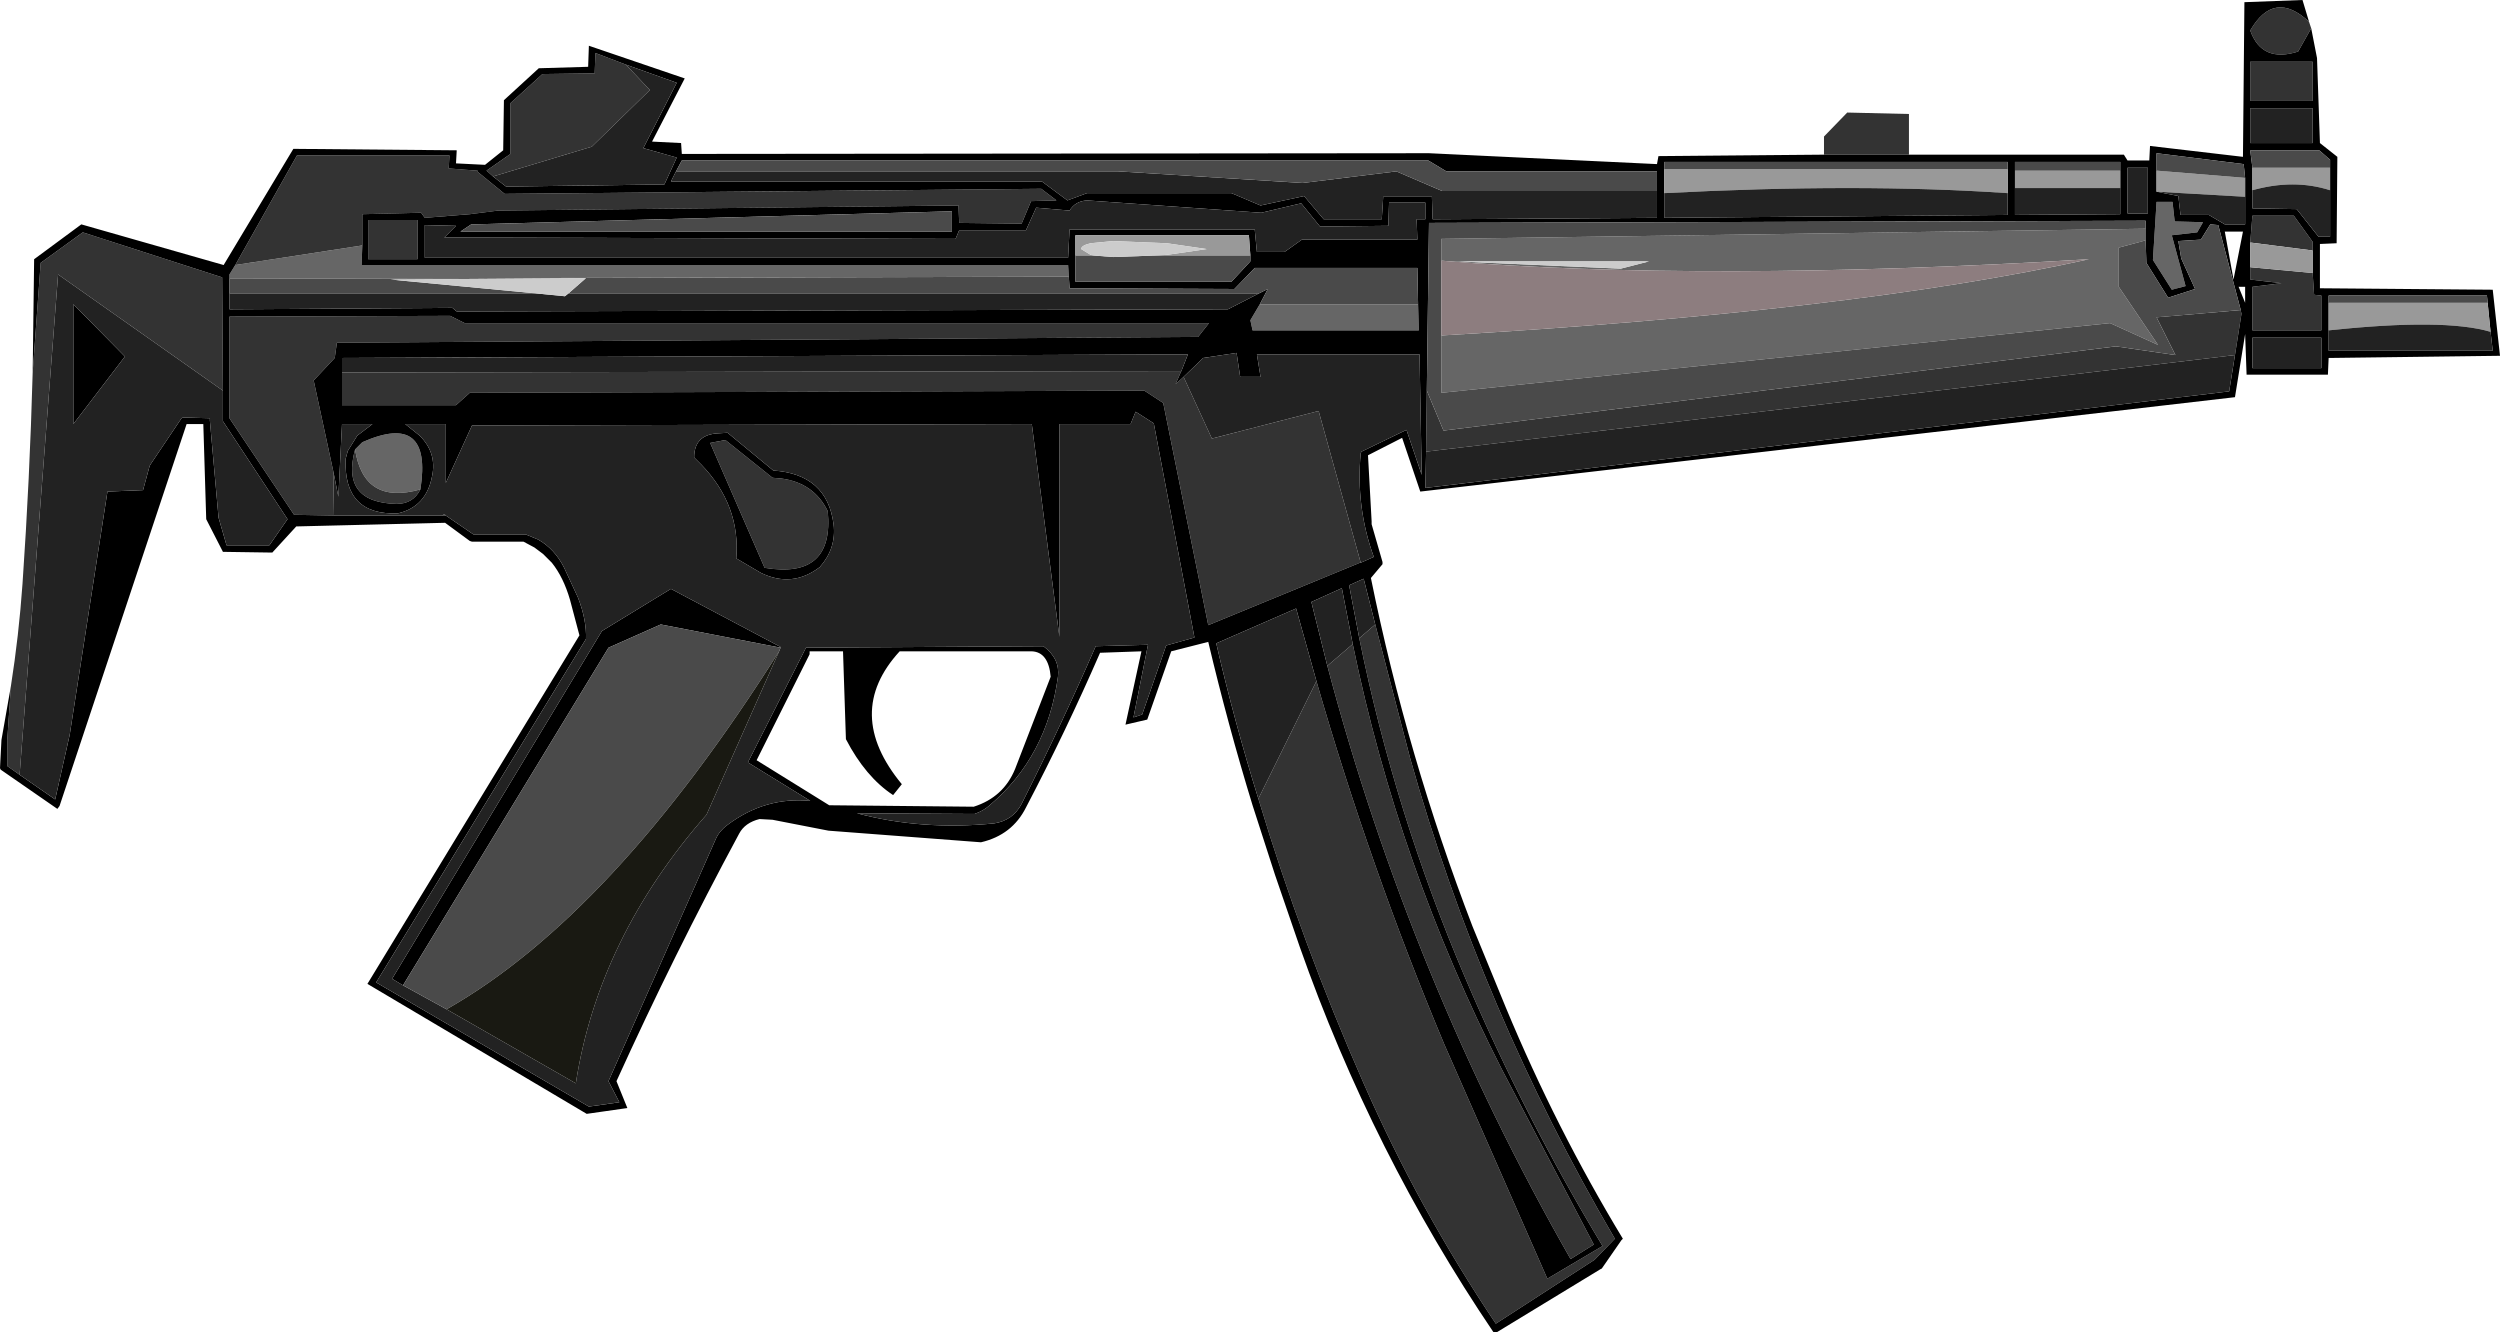 <?xml version="1.0" encoding="UTF-8" standalone="no"?>
<svg xmlns:xlink="http://www.w3.org/1999/xlink" height="91.75px" width="172.15px" xmlns="http://www.w3.org/2000/svg">
  <g transform="matrix(1.0, 0.0, 0.0, 1.0, 86.9, 46.9)">
    <path d="M26.65 -28.9 L13.35 -28.9 24.7 -28.4 26.65 -28.9 M12.35 -28.95 L12.35 -30.45 60.85 -31.15 60.85 -30.35 59.0 -29.85 59.0 -27.15 61.7 -23.15 58.4 -24.65 12.35 -19.85 12.35 -23.8 Q40.7 -25.45 56.95 -29.05 30.55 -27.45 12.35 -28.95 M10.75 -25.95 L10.8 -24.15 -0.65 -24.15 -0.8 -24.85 -0.15 -25.95 10.75 -25.95 M-71.1 -27.7 L-71.1 -27.9 -71.1 -28.0 -70.7 -28.65 -61.95 -30.0 -62.0 -28.65 -13.35 -28.65 -13.3 -27.85 -71.1 -27.7 M62.7 -33.0 L62.85 -31.65 64.8 -31.6 64.4 -30.9 62.65 -30.7 63.6 -27.2 62.65 -26.95 61.35 -29.0 61.6 -33.0 62.7 -33.0 M-62.45 -15.95 L-61.95 -16.45 Q-57.1 -18.6 -57.95 -13.2 -61.85 -12.1 -62.45 -15.95" fill="#666666" fill-rule="evenodd" stroke="none"/>
    <path d="M38.7 -36.25 L38.7 -37.5 40.3 -39.15 44.55 -39.05 44.55 -36.25 38.7 -36.25 M72.1 -45.4 L72.25 -44.95 71.35 -43.35 Q68.85 -42.55 68.05 -44.8 69.7 -47.65 72.1 -45.4 M-86.15 0.35 Q-85.6 -3.15 -85.35 -6.7 -84.85 -13.95 -84.65 -21.25 L-84.1 -28.8 -81.2 -30.9 -71.6 -27.8 -71.55 -20.0 -82.9 -28.0 -85.55 6.45 -86.4 5.85 -86.4 4.05 -86.15 0.35 M11.35 -20.0 L12.5 -17.25 58.8 -23.05 62.9 -22.45 61.6 -25.05 67.4 -25.55 67.4 -25.5 67.45 -25.3 67.0 -22.45 11.3 -15.8 11.35 -20.0 M-70.7 -28.65 L-66.45 -36.2 -55.95 -36.2 -56.0 -35.3 -54.05 -35.15 -54.05 -35.1 -52.15 -33.55 -15.2 -33.9 -14.15 -33.1 -15.9 -33.05 -16.55 -31.5 -20.85 -31.55 -20.9 -32.75 -52.6 -32.4 -54.55 -32.15 -57.65 -31.9 -57.9 -32.25 -61.95 -32.15 -61.95 -30.0 -70.7 -28.65 M6.8 -8.15 L6.75 -8.15 -3.7 -3.85 -6.8 -19.15 -8.1 -20.0 -54.55 -19.85 -55.5 -19.0 -63.35 -19.0 -63.35 -21.25 -5.55 -21.35 -5.6 -21.25 -5.95 -20.45 -5.4 -20.95 -3.45 -16.7 3.9 -18.6 6.8 -8.15 M6.7 -2.95 L7.8 -3.9 10.2 5.3 Q15.1 22.7 24.3 38.4 L22.9 39.85 16.1 44.25 Q10.8 36.35 7.0 27.7 2.75 18.05 -0.25 8.1 L3.75 0.0 Q7.45 12.85 12.55 25.0 L19.65 41.15 23.45 38.9 Q18.05 29.95 14.0 20.45 9.15 9.1 6.7 -2.95 M6.25 -2.55 Q9.4 12.75 16.5 26.7 L22.85 38.8 21.25 39.8 Q10.2 20.45 4.5 -1.05 L6.25 -2.55 M72.35 -39.95 L68.05 -39.95 68.05 -42.65 72.35 -42.65 72.35 -39.95 M68.05 -30.2 L68.2 -32.05 71.05 -32.05 72.35 -30.25 72.35 -29.65 68.05 -30.2 M72.35 -28.1 L72.45 -26.6 72.95 -26.55 72.95 -24.15 68.2 -24.15 68.2 -27.15 70.2 -27.4 68.05 -27.65 68.05 -28.5 72.35 -28.1 M-52.95 -34.75 L-53.4 -35.15 -51.75 -36.3 -51.75 -39.8 -49.55 -41.8 -45.95 -41.85 -45.9 -43.25 -43.8 -42.45 -42.15 -40.7 -46.15 -36.8 -52.95 -34.75 M-58.15 -31.75 L-58.15 -29.05 -61.55 -29.05 -61.55 -31.75 -58.15 -31.75 M-63.9 -11.4 L-66.65 -11.45 -71.1 -18.1 -71.1 -25.1 -55.9 -25.15 -54.9 -24.65 -3.65 -24.65 -4.4 -23.7 -63.7 -23.3 -63.85 -22.25 -65.3 -20.7 -63.95 -14.45 -63.9 -11.4 M-56.2 -11.4 L-56.45 -11.4 -56.3 -11.5 -56.2 -11.4 M-62.45 -15.95 Q-61.85 -12.1 -57.95 -13.2 -58.45 -12.2 -59.6 -12.2 -63.45 -12.3 -62.45 -15.95 M-29.9 -11.7 Q-29.45 -7.0 -34.25 -7.8 L-38.0 -16.4 -36.95 -16.6 -33.7 -14.0 -33.1 -13.95 Q-30.85 -13.65 -29.9 -11.7" fill="#333333" fill-rule="evenodd" stroke="none"/>
    <path d="M38.7 -36.25 L44.55 -36.25 59.35 -36.25 59.6 -35.85 61.1 -35.85 61.15 -36.85 67.55 -36.1 67.65 -46.75 71.65 -46.9 72.1 -45.4 Q69.7 -47.65 68.05 -44.8 68.85 -42.55 71.35 -43.35 L72.25 -44.95 72.65 -42.9 72.85 -37.05 74.05 -36.1 74.0 -30.15 72.85 -30.1 72.85 -27.05 84.75 -26.95 85.25 -22.4 73.45 -22.25 73.4 -21.1 67.8 -21.1 67.7 -23.9 67.0 -19.55 10.9 -13.05 9.65 -16.75 7.3 -15.55 7.55 -11.0 7.55 -10.85 7.55 -10.8 8.3 -8.2 8.3 -8.05 7.5 -7.1 Q10.0 5.2 14.5 16.9 L16.8 22.5 Q20.25 30.8 24.85 38.4 L24.75 38.5 23.4 40.45 23.3 40.5 16.15 44.85 15.95 44.85 Q7.6 32.5 2.6 18.3 L0.9 13.35 -0.65 8.55 Q-2.35 3.0 -3.7 -2.7 L-6.25 -2.05 -7.9 2.65 -9.4 3.0 -8.3 -2.05 -11.15 -1.95 Q-13.5 3.45 -16.25 8.7 -17.2 10.6 -19.35 11.1 L-29.85 10.3 -33.7 9.55 -34.6 9.5 Q-35.6 9.75 -36.0 10.5 -40.5 18.85 -44.45 27.55 L-43.7 29.4 -46.5 29.8 -61.6 20.85 -47.0 -3.15 -47.65 -5.6 Q-48.1 -7.15 -48.9 -8.15 L-49.5 -8.75 -50.1 -9.2 -50.85 -9.6 -54.4 -9.6 -54.55 -9.65 -56.25 -10.9 -66.5 -10.65 -68.15 -8.85 -71.55 -8.9 -71.6 -9.0 -72.65 -11.05 -72.7 -11.15 -72.9 -17.7 -74.05 -17.7 -82.8 8.6 -82.95 8.8 -86.85 6.1 -86.9 6.0 -86.8 4.05 -86.15 0.35 -86.4 4.05 -86.4 5.85 -85.55 6.45 -83.1 8.15 -82.1 3.7 -79.5 -13.05 -77.05 -13.15 -76.6 -14.8 -76.55 -14.9 -74.4 -18.1 -74.3 -18.15 -72.45 -18.1 -72.45 -17.95 -71.85 -11.25 -71.3 -9.35 -68.35 -9.35 -67.1 -11.15 -71.55 -17.9 -71.55 -20.0 -71.6 -27.8 -81.2 -30.9 -84.1 -28.8 -84.65 -21.25 -84.55 -29.05 -81.3 -31.45 -71.5 -28.65 -66.7 -36.65 -55.45 -36.55 -55.5 -35.65 -53.5 -35.55 -52.25 -36.55 -52.2 -40.0 -49.8 -42.2 -46.4 -42.3 -46.35 -43.75 -39.75 -41.5 -42.0 -37.15 -40.0 -37.05 -39.95 -36.3 11.5 -36.35 27.2 -35.6 27.3 -36.15 38.7 -36.25 M27.2 -33.75 L27.2 -35.1 12.7 -35.1 11.45 -35.85 -39.95 -35.85 -40.35 -35.1 -40.7 -34.4 -15.15 -34.4 -13.4 -33.1 -12.05 -33.6 -2.1 -33.6 -0.1 -32.75 2.9 -33.4 4.25 -31.8 8.25 -31.8 8.35 -33.35 11.7 -33.35 11.75 -31.8 27.2 -31.9 27.2 -33.75 M27.7 -35.25 L27.7 -33.6 27.7 -31.9 51.35 -32.1 51.35 -33.6 51.35 -35.25 51.35 -35.75 27.7 -35.75 27.7 -35.25 M8.75 -32.95 L8.7 -31.35 4.0 -31.3 2.7 -32.9 -0.05 -32.25 -12.05 -33.1 Q-12.85 -33.05 -13.25 -32.4 L-15.55 -32.6 -16.25 -31.05 -20.85 -31.05 -21.1 -30.45 -56.3 -30.55 -55.5 -31.35 -57.65 -31.4 -57.65 -29.15 -13.35 -29.15 -13.25 -31.1 -0.5 -31.1 -0.35 -29.55 1.55 -29.55 2.75 -30.4 10.7 -30.4 10.65 -31.8 11.25 -31.8 11.25 -32.95 8.75 -32.95 M60.85 -31.15 L60.85 -31.7 11.5 -31.55 11.35 -20.0 11.3 -15.8 11.25 -13.3 66.6 -19.95 67.0 -22.45 67.45 -25.3 67.4 -25.5 67.4 -25.55 65.85 -31.4 65.3 -31.45 64.65 -30.4 63.1 -30.3 63.3 -29.1 64.25 -27.0 62.4 -26.4 60.9 -28.8 60.85 -30.35 60.85 -31.15 M10.75 -25.95 L10.7 -28.45 -0.5 -28.45 -1.9 -27.0 -13.25 -27.05 -13.3 -27.85 -13.35 -28.65 -62.0 -28.65 -61.95 -30.0 -61.95 -32.15 -57.9 -32.25 -57.65 -31.9 -54.55 -32.15 -52.6 -32.4 -20.9 -32.75 -20.85 -31.55 -16.55 -31.5 -15.9 -33.05 -14.15 -33.1 -15.2 -33.9 -52.15 -33.55 -54.05 -35.1 -54.0 -35.15 -54.05 -35.15 -56.0 -35.3 -55.95 -36.2 -66.45 -36.2 -70.7 -28.65 -71.1 -28.0 -71.1 -27.9 -71.1 -27.7 -71.1 -26.7 -71.1 -25.6 -55.75 -25.7 -55.45 -25.45 -2.35 -25.6 -0.2 -26.7 0.4 -27.0 -0.15 -25.95 -0.8 -24.85 -0.65 -24.15 10.8 -24.15 10.75 -25.95 M6.8 -8.15 L7.7 -8.55 Q6.45 -12.0 6.8 -15.7 L6.85 -15.8 9.95 -17.3 11.0 -14.2 10.85 -22.5 -0.35 -22.5 -0.1 -20.95 -1.5 -20.95 -1.75 -22.6 -4.05 -22.25 -5.4 -20.95 -5.95 -20.45 -5.6 -21.25 -5.55 -21.35 -5.1 -22.5 -63.35 -22.25 -63.35 -21.25 -63.35 -19.0 -55.5 -19.0 -54.55 -19.85 -8.1 -20.0 -6.8 -19.15 -3.7 -3.85 6.75 -8.15 6.8 -8.15 M7.8 -3.9 L7.0 -7.05 6.0 -6.6 6.7 -2.95 Q9.15 9.1 14.0 20.45 18.05 29.95 23.45 38.9 L19.65 41.15 12.55 25.0 Q7.45 12.85 3.75 0.0 L2.35 -5.0 -3.15 -2.6 Q-1.9 2.8 -0.25 8.1 2.75 18.05 7.0 27.7 10.8 36.35 16.1 44.25 L22.9 39.85 24.3 38.4 Q15.1 22.7 10.2 5.3 L7.8 -3.9 M6.25 -2.55 L5.5 -6.4 3.4 -5.45 4.5 -1.05 Q10.2 20.45 21.25 39.8 L22.85 38.8 16.5 26.7 Q9.4 12.75 6.25 -2.55 M72.35 -39.95 L72.35 -42.65 68.05 -42.65 68.05 -39.95 72.35 -39.95 M67.7 -33.35 L67.7 -34.65 67.6 -35.6 61.6 -36.35 61.6 -35.15 61.6 -33.7 63.1 -33.4 63.25 -32.1 65.2 -32.1 66.3 -31.45 67.7 -31.45 67.7 -33.35 M68.2 -33.8 L68.2 -32.55 71.25 -32.5 72.75 -30.6 73.55 -30.6 73.55 -33.8 73.55 -35.35 73.55 -35.9 72.8 -36.55 68.05 -36.55 68.2 -35.35 68.2 -33.8 M67.55 -30.95 L66.3 -30.95 66.9 -27.65 67.55 -30.95 M62.7 -33.0 L61.6 -33.0 61.35 -29.0 62.65 -26.95 63.6 -27.2 62.65 -30.7 64.4 -30.9 64.8 -31.6 62.85 -31.65 62.7 -33.0 M61.0 -35.35 L59.6 -35.35 59.6 -32.2 61.0 -32.2 61.0 -35.35 M68.05 -30.2 L68.05 -28.5 68.05 -27.65 70.2 -27.4 68.2 -27.15 68.2 -24.15 72.95 -24.15 72.95 -26.55 72.45 -26.6 72.35 -28.1 72.35 -29.65 72.35 -30.25 71.05 -32.05 68.2 -32.05 68.05 -30.2 M67.25 -27.15 L67.7 -26.05 67.7 -27.15 67.25 -27.15 M84.4 -26.05 L84.35 -26.55 73.45 -26.55 73.45 -26.05 73.45 -24.15 73.45 -22.75 84.75 -22.75 84.6 -24.05 84.4 -26.05 M68.05 -37.05 L72.35 -37.05 72.35 -39.45 68.05 -39.45 68.05 -37.05 M59.1 -33.95 L59.1 -35.15 59.1 -35.75 51.85 -35.75 51.85 -35.15 51.85 -33.95 51.85 -32.1 59.1 -32.15 59.1 -33.95 M72.95 -21.55 L72.95 -23.65 68.2 -23.65 68.2 -21.55 72.95 -21.55 M-81.85 -25.95 L-78.3 -22.35 -81.85 -17.7 -81.85 -25.95 M-43.8 -42.45 L-45.9 -43.25 -45.95 -41.85 -49.55 -41.8 -51.75 -39.8 -51.75 -36.3 -53.4 -35.15 -52.95 -34.75 -52.05 -34.05 -41.15 -34.2 -40.3 -36.05 -42.6 -36.7 -40.3 -41.2 -43.8 -42.45 M-55.2 -30.95 L-21.35 -30.95 -21.35 -32.35 -54.3 -31.45 -54.45 -31.45 -55.2 -30.95 M-58.15 -31.75 L-61.55 -31.75 -61.55 -29.05 -58.15 -29.05 -58.15 -31.75 M-63.95 -14.45 L-65.3 -20.7 -63.85 -22.25 -63.7 -23.3 -4.4 -23.7 -3.65 -24.65 -54.9 -24.65 -55.9 -25.15 -71.1 -25.1 -71.1 -18.1 -66.65 -11.45 -63.9 -11.4 -56.45 -11.4 -56.2 -11.4 -54.3 -10.1 -50.8 -10.1 -50.7 -10.1 -49.85 -9.75 Q-48.7 -9.1 -48.05 -7.8 L-47.1 -5.75 Q-46.5 -4.2 -46.55 -2.9 L-61.0 20.75 -46.35 29.3 -44.25 29.0 -45.0 27.55 -37.6 10.85 Q-37.35 10.3 -36.8 9.9 -34.2 7.95 -31.1 8.25 L-35.4 5.6 -31.4 -2.3 -15.05 -2.4 Q-13.9 -1.55 -14.05 -0.3 -14.8 5.2 -18.75 8.55 -19.2 8.95 -19.8 9.15 L-27.9 9.1 Q-23.4 10.3 -18.45 9.8 -17.15 9.6 -16.55 8.45 -13.85 3.1 -11.45 -2.4 L-7.85 -2.5 -8.85 2.5 -8.25 2.3 -6.6 -2.45 -4.65 -3.0 -7.45 -17.75 -8.7 -18.55 -9.05 -17.7 -13.95 -17.7 -13.95 -3.05 -15.85 -17.7 -54.4 -17.6 -56.2 -13.65 -56.2 -17.7 -59.0 -17.7 -58.0 -16.9 Q-56.8 -15.7 -57.15 -14.1 -57.55 -12.0 -59.5 -11.55 -63.25 -11.4 -63.1 -15.3 L-62.95 -15.85 -62.3 -16.9 -61.25 -17.7 -63.35 -17.7 -63.6 -12.7 -63.95 -14.45 M-57.95 -13.2 Q-57.1 -18.6 -61.95 -16.45 L-62.45 -15.95 Q-63.45 -12.3 -59.6 -12.2 -58.45 -12.2 -57.95 -13.2 M-33.15 -2.3 L-41.4 -3.9 -45.0 -2.3 -59.15 20.95 -59.9 20.5 -45.45 -3.45 -40.7 -6.35 -33.15 -2.35 -33.15 -2.3 M-12.85 -29.3 L-12.85 -27.5 -2.1 -27.5 -0.8 -28.9 -0.8 -29.3 -0.9 -30.7 -12.85 -30.7 -12.85 -29.3 M-39.1 -15.4 Q-39.1 -16.9 -37.6 -17.05 L-36.8 -17.1 -33.65 -14.5 Q-29.95 -14.25 -29.5 -10.8 -29.3 -9.15 -30.45 -7.85 -32.35 -6.4 -34.5 -7.45 L-36.2 -8.45 Q-35.9 -12.1 -38.6 -14.9 L-39.1 -15.4 M-29.9 -11.7 Q-30.85 -13.65 -33.1 -13.95 L-33.7 -14.0 -36.95 -16.6 -38.0 -16.4 -34.25 -7.8 Q-29.45 -7.0 -29.9 -11.7 L-29.9 -11.75 -29.9 -11.7 M-31.15 -1.85 L-34.8 5.45 -29.8 8.55 -19.85 8.65 Q-17.8 8.0 -17.0 6.05 L-14.55 -0.3 Q-14.7 -2.0 -15.85 -2.05 L-24.95 -2.05 Q-28.85 2.2 -24.8 7.1 L-25.4 7.85 Q-27.3 6.6 -28.65 4.0 L-28.85 -2.05 -31.15 -2.05 -31.15 -2.0 -31.15 -1.85" fill="#000000" fill-rule="evenodd" stroke="none"/>
    <path d="M27.7 -33.6 L27.7 -35.25 51.35 -35.25 51.35 -33.6 Q41.1 -34.3 27.7 -33.6 M67.7 -34.65 L67.7 -33.35 61.6 -33.7 61.6 -35.15 67.7 -34.65 M68.2 -33.8 L68.2 -35.35 73.55 -35.35 73.55 -33.8 Q71.05 -34.6 68.2 -33.8 M68.05 -28.5 L68.05 -30.2 72.35 -29.65 72.35 -28.1 68.05 -28.5 M84.4 -26.05 L84.6 -24.05 Q81.4 -25.0 73.45 -24.15 L73.45 -26.05 84.4 -26.05 M59.1 -35.15 L59.1 -33.95 51.85 -33.95 51.85 -35.15 59.1 -35.15 M-7.5 -29.3 L-6.55 -29.35 -3.8 -29.75 -6.55 -30.15 -10.25 -30.3 -11.8 -30.15 Q-12.45 -30.0 -12.45 -29.75 L-11.8 -29.35 -11.55 -29.3 -12.85 -29.3 -12.85 -30.7 -0.9 -30.7 -0.8 -29.3 -7.5 -29.3" fill="#999999" fill-rule="evenodd" stroke="none"/>
    <path d="M27.2 -33.75 L27.2 -31.9 11.75 -31.8 11.7 -33.35 8.35 -33.35 8.25 -31.8 4.25 -31.8 2.9 -33.4 -0.1 -32.75 -2.1 -33.6 -12.05 -33.6 -13.4 -33.1 -15.15 -34.4 -40.7 -34.4 -40.35 -35.1 -9.9 -35.1 2.8 -34.3 9.25 -35.1 12.4 -33.75 27.2 -33.75 M51.35 -33.6 L51.35 -32.1 27.7 -31.9 27.7 -33.6 Q41.1 -34.3 51.35 -33.6 M8.75 -32.95 L11.25 -32.95 11.25 -31.8 10.65 -31.8 10.7 -30.4 2.75 -30.4 1.55 -29.55 -0.35 -29.55 -0.5 -31.1 -13.25 -31.1 -13.35 -29.15 -57.65 -29.15 -57.65 -31.4 -55.5 -31.35 -56.3 -30.55 -21.1 -30.45 -20.85 -31.05 -16.25 -31.05 -15.55 -32.6 -13.25 -32.4 Q-12.85 -33.05 -12.05 -33.1 L-0.05 -32.25 2.7 -32.9 4.0 -31.3 8.7 -31.35 8.75 -32.95 M-0.2 -26.7 L-2.35 -25.6 -55.45 -25.45 -55.75 -25.7 -71.1 -25.6 -71.1 -26.7 -50.05 -26.7 -48.0 -26.5 -47.75 -26.7 -0.2 -26.7 M67.0 -22.45 L66.6 -19.95 11.25 -13.3 11.3 -15.8 67.0 -22.45 M-5.4 -20.95 L-4.05 -22.25 -1.75 -22.6 -1.5 -20.95 -0.1 -20.95 -0.35 -22.5 10.85 -22.5 11.0 -14.2 9.95 -17.3 6.85 -15.8 6.8 -15.7 Q6.45 -12.0 7.7 -8.55 L6.8 -8.15 3.9 -18.6 -3.45 -16.7 -5.4 -20.95 M-63.35 -21.25 L-63.35 -22.25 -5.1 -22.5 -5.55 -21.35 -63.35 -21.25 M6.7 -2.95 L6.0 -6.6 7.0 -7.05 7.8 -3.9 6.7 -2.95 M-0.25 8.1 Q-1.9 2.8 -3.15 -2.6 L2.35 -5.0 3.75 0.0 -0.25 8.1 M4.5 -1.05 L3.4 -5.45 5.5 -6.4 6.25 -2.55 4.5 -1.05 M67.7 -33.35 L67.7 -31.45 66.3 -31.45 65.2 -32.1 63.25 -32.1 63.1 -33.4 61.6 -33.7 67.7 -33.35 M73.55 -33.8 L73.55 -30.6 72.75 -30.6 71.25 -32.5 68.2 -32.55 68.2 -33.8 Q71.05 -34.6 73.55 -33.8 M61.0 -35.35 L61.0 -32.2 59.6 -32.2 59.6 -35.35 61.0 -35.35 M84.6 -24.05 L84.75 -22.75 73.45 -22.75 73.45 -24.15 Q81.4 -25.0 84.6 -24.05 M68.05 -37.05 L68.05 -39.45 72.35 -39.45 72.35 -37.05 68.05 -37.05 M59.1 -33.95 L59.1 -32.15 51.85 -32.1 51.85 -33.95 59.1 -33.95 M72.95 -21.55 L68.2 -21.55 68.2 -23.65 72.95 -23.65 72.95 -21.55 M-81.85 -25.95 L-81.85 -17.7 -78.3 -22.35 -81.85 -25.95 M-71.55 -20.0 L-71.55 -17.9 -67.1 -11.15 -68.35 -9.35 -71.3 -9.35 -71.85 -11.25 -72.45 -17.95 -72.45 -18.1 -74.3 -18.15 -74.4 -18.1 -76.55 -14.9 -76.6 -14.8 -77.05 -13.15 -79.5 -13.05 -82.1 3.7 -83.1 8.15 -85.55 6.45 -82.9 -28.0 -71.55 -20.0 M-43.8 -42.45 L-40.3 -41.2 -42.6 -36.7 -40.3 -36.05 -41.15 -34.2 -52.05 -34.05 -52.95 -34.75 -46.15 -36.8 -42.15 -40.7 -43.8 -42.45 M-63.9 -11.4 L-63.95 -14.45 -63.6 -12.7 -63.35 -17.7 -61.25 -17.7 -62.3 -16.9 -62.95 -15.85 -63.1 -15.3 Q-63.25 -11.4 -59.5 -11.55 -57.55 -12.0 -57.15 -14.1 -56.8 -15.7 -58.0 -16.9 L-59.0 -17.7 -56.2 -17.7 -56.2 -13.65 -54.4 -17.6 -15.85 -17.7 -13.95 -3.05 -13.95 -17.7 -9.05 -17.7 -8.7 -18.55 -7.45 -17.75 -4.65 -3.0 -6.6 -2.45 -8.25 2.3 -8.85 2.5 -7.85 -2.5 -11.45 -2.4 Q-13.85 3.1 -16.55 8.45 -17.15 9.6 -18.45 9.8 -23.4 10.3 -27.9 9.1 L-19.8 9.15 Q-19.2 8.95 -18.75 8.55 -14.8 5.2 -14.05 -0.3 -13.9 -1.55 -15.05 -2.4 L-31.4 -2.3 -35.4 5.6 -31.1 8.25 Q-34.2 7.95 -36.8 9.9 -37.35 10.3 -37.6 10.85 L-45.0 27.55 -44.25 29.0 -46.35 29.3 -61.0 20.75 -46.55 -2.9 Q-46.5 -4.2 -47.1 -5.75 L-48.05 -7.8 Q-48.7 -9.1 -49.85 -9.75 L-50.7 -10.1 -50.8 -10.1 -54.3 -10.1 -56.2 -11.4 -56.3 -11.5 -56.45 -11.4 -63.9 -11.4 M-59.15 20.95 L-56.15 22.6 -47.25 27.7 Q-45.7 17.7 -38.25 9.2 L-33.25 -2.05 -33.15 -2.3 -33.15 -2.35 -40.7 -6.35 -45.45 -3.45 -59.9 20.5 -59.15 20.95 M-39.1 -15.4 L-38.6 -14.9 Q-35.9 -12.1 -36.2 -8.45 L-34.5 -7.45 Q-32.35 -6.4 -30.45 -7.85 -29.3 -9.15 -29.5 -10.8 -29.95 -14.25 -33.65 -14.5 L-36.8 -17.1 -37.6 -17.05 Q-39.1 -16.9 -39.1 -15.4" fill="#222222" fill-rule="evenodd" stroke="none"/>
    <path d="M-40.35 -35.1 L-39.95 -35.85 11.45 -35.85 12.7 -35.1 27.2 -35.1 27.2 -33.75 12.4 -33.75 9.25 -35.1 2.8 -34.3 -9.9 -35.1 -40.35 -35.1 M27.7 -35.25 L27.7 -35.75 51.35 -35.75 51.35 -35.25 27.7 -35.25 M60.85 -31.15 L12.35 -30.45 12.35 -28.95 12.35 -23.8 12.35 -19.85 58.4 -24.65 61.7 -23.15 59.0 -27.15 59.0 -29.85 60.85 -30.35 60.9 -28.8 62.4 -26.4 64.25 -27.0 63.3 -29.1 63.1 -30.3 64.65 -30.4 65.3 -31.45 65.85 -31.4 67.4 -25.55 61.6 -25.05 62.9 -22.45 58.8 -23.05 12.5 -17.25 11.35 -20.0 11.5 -31.55 60.85 -31.7 60.85 -31.15 M-13.3 -27.85 L-13.25 -27.05 -1.9 -27.0 -0.5 -28.45 10.7 -28.45 10.75 -25.95 -0.15 -25.95 0.4 -27.0 -0.2 -26.7 -47.75 -26.7 -46.55 -27.75 -60.0 -27.65 -50.05 -26.7 -71.1 -26.7 -71.1 -27.7 -13.3 -27.85 M61.6 -35.15 L61.6 -36.35 67.6 -35.6 67.7 -34.65 61.6 -35.15 M68.2 -35.35 L68.05 -36.55 72.8 -36.55 73.55 -35.9 73.55 -35.35 68.2 -35.35 M73.45 -26.05 L73.45 -26.55 84.35 -26.55 84.4 -26.05 73.45 -26.05 M51.85 -35.15 L51.85 -35.75 59.1 -35.75 59.1 -35.15 51.85 -35.15 M-55.2 -30.95 L-54.45 -31.45 -54.3 -31.45 -21.35 -32.35 -21.35 -30.95 -55.2 -30.95 M-59.15 20.95 L-45.0 -2.3 -41.4 -3.9 -33.15 -2.3 -33.25 -2.05 Q-44.7 16.1 -56.15 22.6 L-59.15 20.95 M-11.55 -29.3 L-10.25 -29.2 -7.5 -29.3 -0.8 -29.3 -0.8 -28.9 -2.1 -27.5 -12.85 -27.5 -12.85 -29.3 -11.55 -29.3" fill="#4a4a4a" fill-rule="evenodd" stroke="none"/>
    <path d="M12.35 -23.8 L12.35 -28.95 Q30.55 -27.45 56.95 -29.05 40.7 -25.45 12.35 -23.8" fill="#8d7d7f" fill-rule="evenodd" stroke="none"/>
    <path d="M-56.15 22.6 Q-44.7 16.1 -33.25 -2.05 L-38.25 9.2 Q-45.7 17.7 -47.25 27.7 L-56.15 22.6" fill="#191912" fill-rule="evenodd" stroke="none"/>
    <path d="M26.65 -28.9 L24.7 -28.4 13.35 -28.9 26.65 -28.9 M-50.05 -26.7 L-60.0 -27.65 -46.55 -27.75 -47.75 -26.7 -48.0 -26.5 -50.05 -26.7 M-7.5 -29.3 L-10.25 -29.2 -11.55 -29.3 -11.8 -29.35 -12.45 -29.75 Q-12.45 -30.0 -11.8 -30.15 L-10.25 -30.3 -6.55 -30.15 -3.8 -29.75 -6.55 -29.35 -7.5 -29.3" fill="#cccccc" fill-rule="evenodd" stroke="none"/>
  </g>
</svg>
